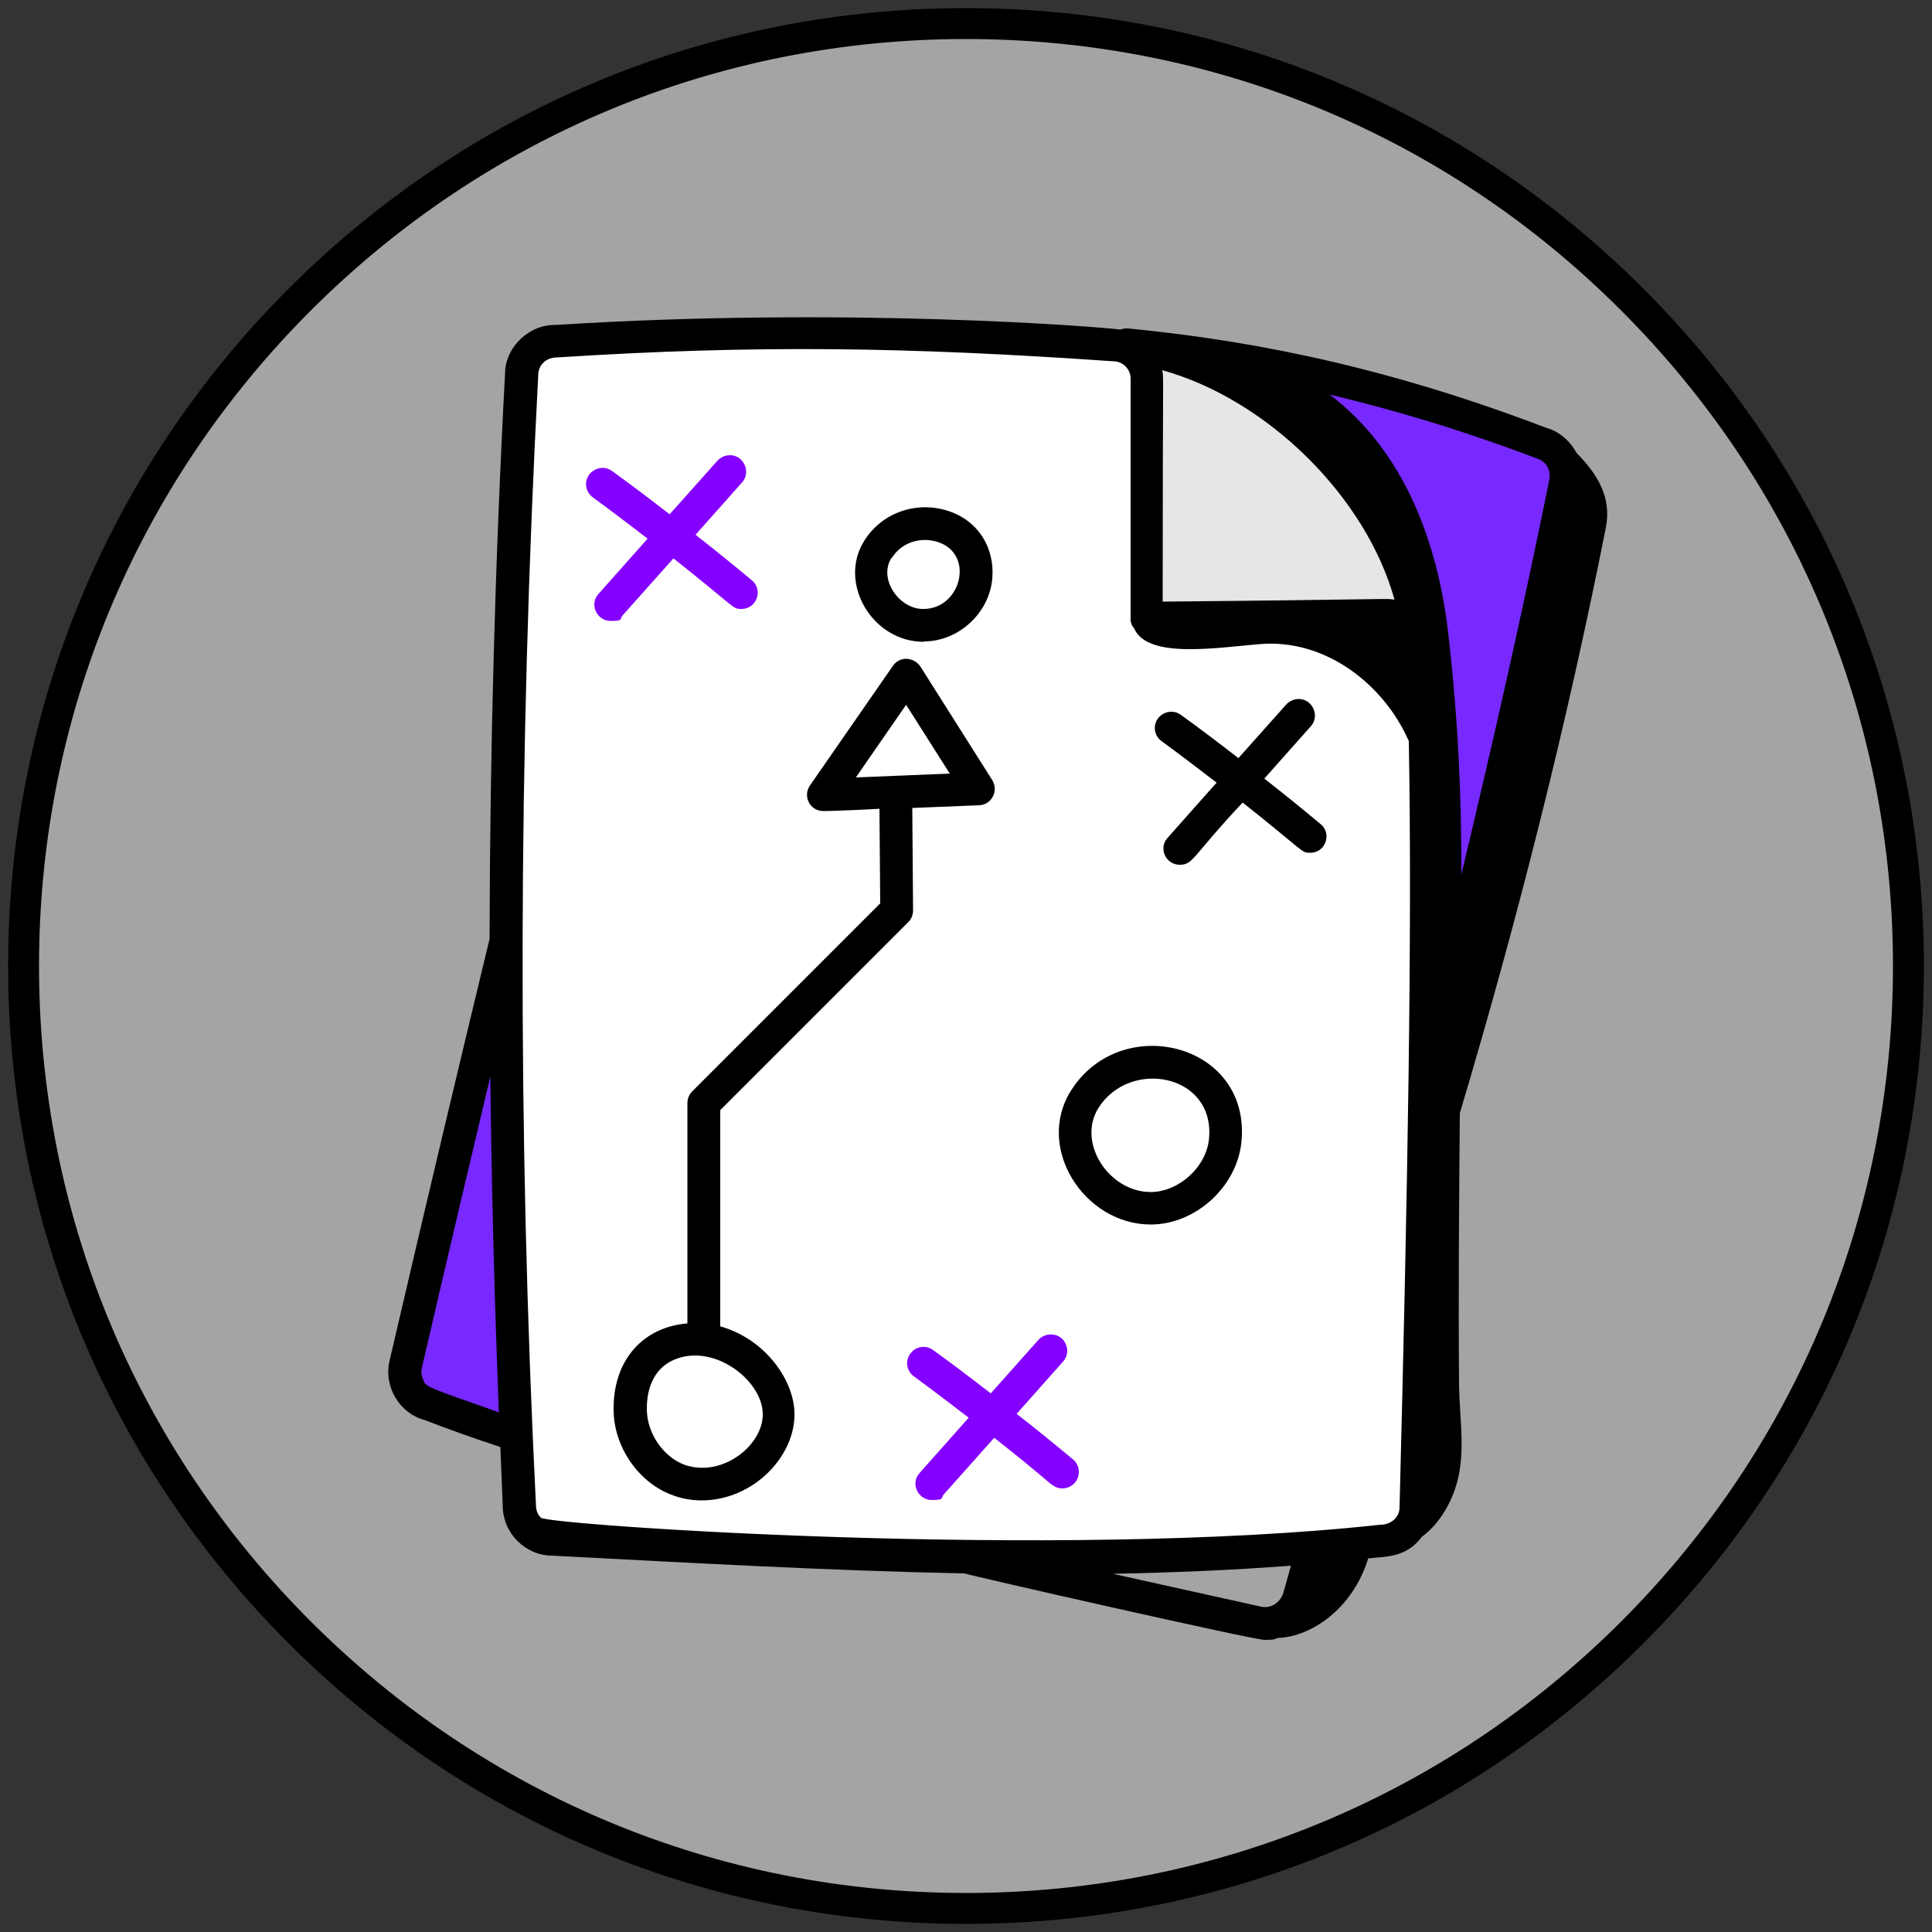 <?xml version="1.0" encoding="UTF-8"?> <svg xmlns="http://www.w3.org/2000/svg" id="Layer_1" data-name="Layer 1" version="1.1" viewBox="0 0 500 500"><rect x="0" y="0" width="500" height="500" fill="#333333" stroke="none"/><defs><style> .cls-1 { fill: none; } .cls-1, .cls-2, .cls-3, .cls-4, .cls-5, .cls-6, .cls-7 { stroke-width: 0px; } .cls-2 { fill: #7729ff; } .cls-3 { fill: #8400ff; } .cls-4 { fill: #000; } .cls-5 { fill: #a4a4a4; } .cls-6 { fill: #fff; } .cls-7 { fill: #e6e6e6; } </style></defs><g id="bkg"><g><circle class="cls-5" cx="250" cy="250" r="243.9"></circle><path class="cls-4" d="M250,497.9c-66.2,0-128.5-25.8-175.3-72.6C27.9,378.5,2.1,316.2,2.1,250S27.9,121.5,74.7,74.7C121.5,27.9,183.8,2.1,250,2.1s128.5,25.8,175.3,72.6c46.8,46.8,72.6,109.1,72.6,175.3s-25.8,128.5-72.6,175.3-109.1,72.6-175.3,72.6ZM250,10.1c-64.1,0-124.3,25-169.6,70.3S10.1,185.9,10.1,250s25,124.3,70.3,169.6c45.3,45.3,105.6,70.3,169.6,70.3s124.3-25,169.6-70.3c45.3-45.3,70.3-105.6,70.3-169.6s-25-124.3-70.3-169.6C374.3,35,314.1,10.1,250,10.1Z"></path></g><line class="cls-1" x1="310" y1="306" x2="326" y2="376"></line><line class="cls-1" x1="358" y1="298" x2="398" y2="318"></line></g><g id="paper"><path class="cls-2" d="M136,370l-24-5s-9-5-8-10,20-81,20-81l5-23,7,119Z"></path><path class="cls-2" d="M375,261l18-57,13-75s-1-14-4-14-63-17-63-17l-5,6,30,29,7.9,54.9,3.1,73.1Z"></path><path class="cls-6" d="M299,403l54-2s10-1,13-6,4-25,4-25l2-154-2-52-21,1-52-3-1-23v-46l-67-7-74,2s-18,2-18,3-4,34-4,34l-1,247,3,24s15,3,20,3,144,4,144,4Z"></path><path class="cls-7" d="M364,148s-7-21-10-24-23-21-25-22-21-7-21-7l-12-2,1,69h56s10.4,11,12.2,3-1.2-17-1.2-17Z"></path><g id="_14" data-name=" 14"><path class="cls-4" d="M186.4,343.3v-56l48.7-48.7c.8-.8,1.2-1.9,1.2-3l-.2-26.5,17.3-.7c3.2-.1,5.1-3.7,3.4-6.5l-18.6-29.4c-.8-1.2-2.1-1.9-3.5-2-1.3-.1-2.8.6-3.6,1.8l-21.5,31c-1.9,2.8,0,6.6,3.5,6.6s15.1-.6,14.5-.6l.2,24.5-48.7,48.7c-.8.8-1.2,1.9-1.2,3v57c-11.2.9-19.3,9.2-19.1,22.5.1,9.6,6.6,18.9,15.4,22,2.4.9,4.9,1.3,7.4,1.3,13.4,0,24.5-11.6,24-23-.4-8.7-8-19-19.4-22.1h0ZM234.5,182.4l11.3,17.8-24.3,1,13-18.8h0ZM177.2,379.1c-5.5-2-9.7-8.1-9.8-14.2-.1-6.5,2.5-11.2,7.3-13.1,10.1-4.1,22.4,5.3,22.7,13.9.3,8.2-10.4,16.8-20.2,13.4Z"></path><path class="cls-4" d="M297.8,316.9h.2c11.6-.1,22.3-10,23.3-21.6,2.3-25.4-31.2-33.5-44.1-13.1-9.4,14.8,3.4,34.7,20.6,34.7h0ZM284.3,286.7c8.1-12.8,30.1-8.8,28.6,7.9-.6,7.3-7.7,13.8-15,13.9h-.1c-10.8,0-19.2-12.8-13.5-21.8h0Z"></path><path class="cls-4" d="M239.1,166h.2c8.9-.1,16.7-7.4,17.5-16.2.7-8.1-3.7-15-11.2-17.5-8.3-2.8-17.3.3-21.9,7.6-6.9,10.8,1.9,26.2,15.4,26.2h0ZM230.8,144.4h0c2.7-4.3,7.8-5.5,12-4.1,9.5,3.2,5.9,17.2-3.7,17.3-6.2.2-11.9-7.6-8.4-13.2h0Z"></path><path class="cls-3" d="M174.4,144.6c16.3,12.9,15.1,13,17.5,13,3.9,0,5.7-4.9,2.7-7.4-4.8-4-9.6-7.9-14.6-11.8l12-13.5c1.6-1.7,1.4-4.4-.3-6-1.7-1.6-4.4-1.4-6,.3l-12.4,13.9c-4.9-3.8-9.9-7.6-14.9-11.2-1.9-1.4-4.5-.9-5.9.9-1.4,1.9-1,4.5.9,5.9,4.8,3.5,9.5,7.1,14.2,10.7l-12.7,14.3c-2.5,2.7-.4,7,3.1,7s2.3-.5,3.1-1.4l13.1-14.7h0Z"></path><path class="cls-3" d="M272.2,384.2c1.8,1.5,4.4,1.3,6-.5,1.5-1.8,1.3-4.5-.5-6-4.8-4-9.6-7.9-14.6-11.8l12-13.5c1.6-1.7,1.4-4.4-.3-6-1.7-1.5-4.4-1.4-6,.3l-12.4,13.9c-4.9-3.8-9.9-7.6-14.9-11.2-1.9-1.4-4.5-1-5.9.9-1.4,1.9-1,4.5.9,5.9,4.8,3.5,9.5,7.1,14.2,10.7l-12.7,14.3c-2.5,2.7-.4,7,3.1,7s2.3-.5,3.1-1.4l13.1-14.7c5,3.9,9.9,7.9,14.7,12h0Z"></path><path class="cls-4" d="M314.9,202.5l-12.7,14.3c-2.5,2.7-.5,7,3.1,7s3.2-2.2,16.3-16.1c16.4,13,15.1,13,17.5,13,3.9,0,5.7-4.9,2.7-7.4-4.8-4-9.6-7.9-14.6-11.8l12-13.5c1.6-1.7,1.4-4.4-.3-6-1.7-1.6-4.4-1.4-6,.3l-12.4,13.9c-4.9-3.8-9.9-7.6-14.9-11.2-1.9-1.4-4.5-.9-5.9.9-1.4,1.9-1,4.5.9,5.9,4.8,3.5,9.5,7.1,14.2,10.7h0Z"></path><path class="cls-4" d="M408,117.2c-1.9-3.5-4.9-5.7-7.9-6.5-46.6-17.8-82.2-23.1-108.1-25.7-.7,0-1.4,0-2,.3-4.9-.7-70.9-6-146.2-1.2-6.8-.2-13.1,5.7-13.1,12.7-2.6,48.7-3.9,97.6-4,146.2-7.3,30.2-15.8,65.8-25.8,108.8-1.8,7,2.5,14,9,15.7,5.9,2.3,12.4,4.6,19.6,7,.2,5,.4,10.1.6,15.1,0,7.3,6,13,12.8,13,36.6,1.9,71.8,3.9,106.7,4.6,1.7.6,74.7,17.2,77.7,17.2s2.3-.2,3.4-.5c8.7-.3,19.4-7.6,23.4-20.6,5.1-.5,9.9-.3,13.9-5.6,4.5-3.3,7.6-8.7,9.1-14.1,2.2-8.2.6-16.8.5-25.2-.2-23.4,0-46.8.2-70.3,14.9-49.9,27.7-100.6,37.8-151.6,1.5-7.8-2.1-13.7-7.6-19.3h0ZM360.9,155.2c-2.8-.4,3.7-.1-60,.5,0-60.9.3-57.4-.1-59.9,27.5,7.7,52.8,33,60.1,59.4ZM400.9,124.5c-6.9,34-14.6,68-22.7,101.8,0-20.1-.7-38.7-3.4-62.4-2.7-23.6-11.5-47.3-30.7-61.8,15.9,3.8,33.5,8.9,53.5,16.5,2.3.6,4,2.9,3.3,5.8h0ZM109.7,357.4c-.6-1-.8-2.3-.5-3.5,6.5-28.1,12.4-53,17.7-75.3.3,29.1,1.1,58.1,2.2,86.9-19.2-6.7-18.6-6.6-19.5-8.1h0ZM140,392.8c-.9-.9-1.3-2-1.3-3.4-4.8-96.1-4.6-194.4.6-292.4,0-2.3,1.8-4.5,4.9-4.5,51.5-3.3,90.7-2.7,143.9,1,2.5,0,4.5,2,4.5,4.5v62c-.1,1,.3,1.9.9,2.6,3.4,7.9,20.8,5.1,32.4,4.1,17.2-1.5,32.3,10.5,38.7,25.1.9,50.2-.3,116.4-2.4,198.3,0,2.5-2.1,4.5-5,4.5-84.4,9.2-215.3,0-217.2-1.8h0ZM287.6,407.3c15.4-.3,30.8-.9,46.5-2.1-.6,2.1-1.2,4.2-1.8,6.4-.7,3-3.3,5-6.4,4.1-22-4.9-17.3-3.8-38.3-8.5h0Z"></path></g></g></svg> 